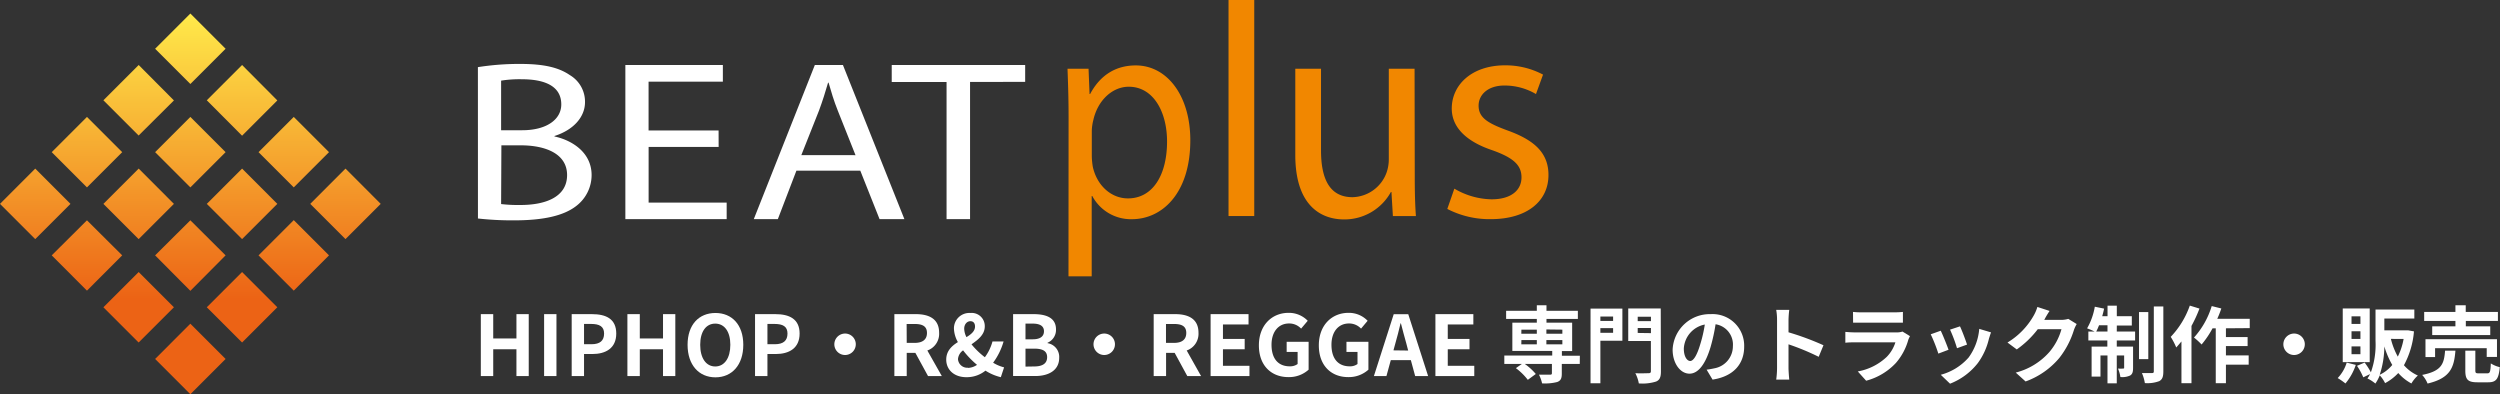 <svg xmlns="http://www.w3.org/2000/svg" xmlns:xlink="http://www.w3.org/1999/xlink" width="538.45" height="84.91" viewBox="0 0 538.45 84.91"><rect x="0" y="0" width="538.45" height="84.91" fill="#333333" stroke="none"/><defs><style>.cls-1{fill:url(#linear-gradient);}.cls-2{fill:#f18700;}.cls-3{fill:#fff;}</style><linearGradient id="linear-gradient" x1="41" y1="84.91" x2="41" y2="2.91" gradientUnits="userSpaceOnUse"><stop offset="0.25" stop-color="#ec6315"/><stop offset="1" stop-color="#ffea4a"/></linearGradient></defs><title>ico-catchcopy</title><g id="レイヤー_2" data-name="レイヤー 2"><g id="_01_内容" data-name="01_内容"><path class="cls-1" d="M48.59,10.5,41,2.91,33.41,10.5,41,18.09Zm3.55,18.73,7.59-7.6L52.14,14l-7.6,7.6Zm-14.68-7.6L29.87,14l-7.6,7.6,7.59,7.59ZM48.59,32.77,41,25.18l-7.59,7.59L41,40.36ZM59.73,43.91l-7.59-7.6-7.6,7.6,7.6,7.59Zm14.68-7.6-7.59,7.6,7.59,7.59L82,43.91Zm-52.14,7.6,7.59,7.59,7.6-7.59-7.59-7.6ZM7.59,36.31,0,43.91,7.59,51.5l7.59-7.59ZM48.59,55,41,47.45,33.41,55,41,62.64ZM63.27,40.36l7.59-7.59-7.59-7.59-7.59,7.59ZM55.68,55l7.59,7.6L70.86,55l-7.59-7.59ZM26.32,32.77l-7.59-7.59-7.59,7.59,7.59,7.59ZM18.73,47.45,11.14,55l7.59,7.6L26.32,55ZM44.54,66.18l7.6,7.59,7.59-7.59-7.59-7.59ZM29.87,58.59l-7.6,7.59,7.59,7.59,7.6-7.59Zm3.54,18.72L41,84.91l7.59-7.6L41,69.72Z"/><path class="cls-2" d="M230.15,25.17c0-4.07-.12-7.35-.23-10.36h4.53l.22,5.44h.12c2.06-3.87,5.32-6.16,9.84-6.16,6.71,0,11.74,6.49,11.74,16.12,0,11.41-6.06,17-12.59,17a9.42,9.42,0,0,1-8.53-5h-.12V59.51h-5Zm5,8.45a15.35,15.35,0,0,0,.23,2.36c.91,4,3.95,6.75,7.56,6.75,5.32,0,8.42-5,8.42-12.26,0-6.35-2.93-11.79-8.25-11.79-3.44,0-6.64,2.82-7.62,7.14a10.66,10.66,0,0,0-.34,2.36Z"/><path class="cls-2" d="M264.6,0h5.54V46.53H264.6Z"/><path class="cls-2" d="M304.71,37.88c0,3.28.06,6.16.25,8.65H300l-.31-5.17h-.12a11.42,11.42,0,0,1-10.08,5.9c-4.78,0-10.51-2.76-10.51-13.9V14.81h5.54V32.38c0,6,1.76,10.09,6.79,10.09a8,8,0,0,0,7.31-5.25,8.55,8.55,0,0,0,.5-2.94V14.81h5.55Z"/><path class="cls-2" d="M313.24,40.63a16.29,16.29,0,0,0,8,2.3c4.4,0,6.46-2.1,6.46-4.72S326,34,321.48,32.38c-6-2-8.8-5.18-8.8-9,0-5.12,4.33-9.31,11.48-9.31a17.23,17.23,0,0,1,8.18,2l-1.52,4.19a13.31,13.31,0,0,0-6.8-1.84c-3.57,0-5.56,2-5.56,4.33,0,2.62,2,3.8,6.32,5.38,5.77,2.09,8.73,4.85,8.73,9.57,0,5.57-4.54,9.5-12.44,9.5A19.75,19.75,0,0,1,311.72,45Z"/><path class="cls-3" d="M102.93,14.46a56.85,56.85,0,0,1,9.15-.69c5,0,8.24.74,10.66,2.41A6.65,6.65,0,0,1,126,22c0,3.2-2.49,6-6.58,7.29v.1c3.7.79,8,3.39,8,8.32a8.38,8.38,0,0,1-3.29,6.64c-2.71,2.12-7.09,3.11-13.42,3.11a67.19,67.19,0,0,1-7.77-.4Zm5,13.59h4.55c5.3,0,8.41-2.36,8.41-5.56,0-3.89-3.45-5.42-8.52-5.42a24.81,24.81,0,0,0-4.44.3Zm0,15.9a30.94,30.94,0,0,0,4.21.2c5.19,0,10-1.63,10-6.45,0-4.53-4.54-6.4-10-6.4h-4.15Z"/><path class="cls-3" d="M154.78,31.64H139.7v12h16.81V47.2H134.69V14h21v3.59h-16V28.1h15.08Z"/><path class="cls-3" d="M171.53,36.76l-4,10.44h-5.18L175.5,14h6.05L194.79,47.2h-5.35l-4.15-10.44Zm12.73-3.34-3.8-9.55c-.87-2.17-1.45-4.14-2-6.06h-.11c-.57,2-1.21,4-1.95,6l-3.81,9.6Z"/><path class="cls-3" d="M203.87,17.66H192.06V14H220.8v3.64H208.93V47.2h-5.06Z"/><path class="cls-3" d="M103.56,67.66h2.67V72.9h5V67.66h2.65V81h-2.65V75.23h-5V81h-2.67Z"/><path class="cls-3" d="M117.19,67.66h2.66V81h-2.66Z"/><path class="cls-3" d="M123.13,67.66h4.37c3,0,5.23,1,5.23,4.18s-2.29,4.41-5.15,4.41h-1.79V81h-2.66Zm4.27,6.48c1.83,0,2.71-.77,2.71-2.3s-1-2.07-2.8-2.07h-1.52v4.37Z"/><path class="cls-3" d="M135.13,67.66h2.67V72.9h5V67.66h2.65V81h-2.65V75.23h-5V81h-2.67Z"/><path class="cls-3" d="M148.09,74.27c0-4.34,2.44-6.86,6-6.86s6,2.54,6,6.86-2.43,7-6,7S148.09,78.59,148.09,74.27Zm9.21,0c0-2.86-1.27-4.57-3.25-4.57s-3.24,1.71-3.24,4.57,1.26,4.66,3.24,4.66S157.3,77.12,157.3,74.27Z"/><path class="cls-3" d="M162.62,67.66H167c2.95,0,5.22,1,5.22,4.18s-2.29,4.41-5.15,4.41h-1.78V81h-2.67Zm4.27,6.48c1.83,0,2.72-.77,2.72-2.3s-1-2.07-2.81-2.07h-1.51v4.37Z"/><path class="cls-3" d="M182,71.84a2.31,2.31,0,1,1-2.3,2.3A2.32,2.32,0,0,1,182,71.84Z"/><path class="cls-3" d="M199.88,81l-2.73-5h-1.86v5h-2.66V67.66h4.64c2.79,0,5,1,5,4a3.81,3.81,0,0,1-2.54,3.83L202.85,81Zm-4.59-7.15H197c1.71,0,2.65-.72,2.65-2.14s-.94-1.93-2.65-1.93h-1.73Z"/><path class="cls-3" d="M215.56,81.24a10.7,10.7,0,0,1-3.31-1.41,6.43,6.43,0,0,1-4.09,1.41c-2.79,0-4.36-1.71-4.36-3.78,0-1.86,1.17-2.94,2.51-3.78a6.31,6.31,0,0,1-.85-2.88A3.32,3.32,0,0,1,209,67.41a2.82,2.82,0,0,1,3.1,2.9c0,1.76-1.44,2.86-2.86,3.85a16.9,16.9,0,0,0,2.88,2.78,10.19,10.19,0,0,0,1.64-3.39h2.39a14.33,14.33,0,0,1-2.25,4.57,8.24,8.24,0,0,0,2.36,1Zm-7.07-2a3.64,3.64,0,0,0,1.94-.66,19.25,19.25,0,0,1-3-3.12,2.57,2.57,0,0,0-1.1,1.88A2,2,0,0,0,208.49,79.2Zm-.35-6.62C209.19,72,210,71.3,210,70.33c0-.67-.31-1.15-1-1.15s-1.33.63-1.33,1.62A4.25,4.25,0,0,0,208.14,72.58Z"/><path class="cls-3" d="M218.2,67.66h4.42c2.73,0,4.82.79,4.82,3.28a3,3,0,0,1-1.82,2.88v.09a3,3,0,0,1,2.51,3.15c0,2.68-2.24,3.93-5.17,3.93H218.2Zm4.22,5.42c1.69,0,2.43-.68,2.43-1.74s-.79-1.64-2.4-1.64h-1.58v3.38Zm.3,5.85c1.82,0,2.81-.64,2.81-2s-1-1.84-2.81-1.84h-1.85v3.87Z"/><path class="cls-3" d="M237.83,71.84a2.31,2.31,0,1,1-2.31,2.3A2.31,2.31,0,0,1,237.83,71.84Z"/><path class="cls-3" d="M255.72,81,253,76h-1.85v5h-2.67V67.66h4.65c2.79,0,5,1,5,4a3.81,3.81,0,0,1-2.54,3.83L258.69,81Zm-4.59-7.15h1.73c1.71,0,2.64-.72,2.64-2.14s-.93-1.93-2.64-1.93h-1.73Z"/><path class="cls-3" d="M260.74,67.66h8.17v2.22H263.4V73h4.68v2.23H263.4v3.56h5.71V81h-8.37Z"/><path class="cls-3" d="M271.14,74.38c0-4.39,2.85-7,6.39-7a5.64,5.64,0,0,1,4.13,1.71l-1.43,1.69a3.47,3.47,0,0,0-2.61-1.11c-2.21,0-3.76,1.73-3.76,4.59s1.33,4.64,3.94,4.64a2.73,2.73,0,0,0,1.68-.5V75.8h-2.36V73.62h4.73v6a6.27,6.27,0,0,1-4.32,1.6C273.9,81.24,271.14,78.83,271.14,74.38Z"/><path class="cls-3" d="M284.05,74.38c0-4.39,2.84-7,6.39-7a5.59,5.59,0,0,1,4.12,1.71l-1.42,1.69a3.49,3.49,0,0,0-2.61-1.11c-2.22,0-3.76,1.73-3.76,4.59s1.33,4.64,3.94,4.64a2.68,2.68,0,0,0,1.67-.5V75.8H290V73.62h4.73v6a6.29,6.29,0,0,1-4.32,1.6C286.8,81.24,284.05,78.83,284.05,74.38Z"/><path class="cls-3" d="M303.87,77.57h-4.32L298.61,81h-2.7l4.27-13.33h3.13L307.59,81H304.8Zm-.58-2.07L302.9,74c-.42-1.39-.78-2.92-1.17-4.36h-.08c-.34,1.46-.74,3-1.13,4.36l-.4,1.46Z"/><path class="cls-3" d="M309.16,67.66h8.17v2.22h-5.51V73h4.68v2.23h-4.68v3.56h5.71V81h-8.37Z"/><path class="cls-3" d="M340.25,78.38h-3.87v2.1c0,1-.22,1.52-1,1.8a10.49,10.49,0,0,1-3.25.29,7.36,7.36,0,0,0-.67-1.87c.95,0,2.09,0,2.39,0s.4-.09.4-.32v-2h-5.85a12.51,12.51,0,0,1,2.38,2.17l-1.72,1.26a13.12,13.12,0,0,0-2.57-2.52l1.3-.91H324v-1.8h10.32v-1h-8.59V69.5H331v-.81h-6.61V66.94H331V65.75h2.08v1.19h6.76v1.75h-6.76v.81h5.53v6.12h-2.21v1h3.87Zm-12.59-6.5H331V71h-3.32Zm0,2.28H331v-.92h-3.32Zm5.4-3.2v.92h3.44V71Zm3.44,2.28h-3.44v.92h3.44Z"/><path class="cls-3" d="M349.43,73.39h-4.74v9.16h-2.12V66.46h6.86Zm-4.74-5.21v.94h2.74v-.94Zm2.74,3.5v-1h-2.74v1ZM357.73,80c0,1.22-.26,1.85-1.05,2.18a9.76,9.76,0,0,1-3.71.4,7.74,7.74,0,0,0-.75-2.2c1.13.07,2.46,0,2.84,0s.51-.12.51-.47V73.44h-4.88v-7h7Zm-5-11.78v.94h2.85v-.94Zm2.85,3.53V70.65h-2.85v1.06Z"/><path class="cls-3" d="M367.57,79.62a16.82,16.82,0,0,0,1.66-.29,4.83,4.83,0,0,0,4-4.77,4.42,4.42,0,0,0-3.73-4.72,39,39,0,0,1-1.06,4.84c-1.06,3.61-2.61,5.8-4.56,5.8s-3.63-2.18-3.63-5.18a8,8,0,0,1,8.21-7.64,6.8,6.8,0,0,1,7.2,7c0,3.75-2.31,6.41-6.81,7.1Zm-1.39-5.4a28.69,28.69,0,0,0,1-4.32,5.58,5.58,0,0,0-4.52,5.16c0,1.8.72,2.69,1.38,2.69S365.46,76.63,366.18,74.22Z"/><path class="cls-3" d="M391.71,76.85a52.09,52.09,0,0,0-6.5-2.69v5.1c0,.52.09,1.78.16,2.5h-2.81a18.86,18.86,0,0,0,.18-2.5V68.92a12.18,12.18,0,0,0-.18-2.18h2.81a20.25,20.25,0,0,0-.16,2.18v2.65a58.94,58.94,0,0,1,7.53,2.79Z"/><path class="cls-3" d="M411.37,72.4a8,8,0,0,0-.35.75,12.88,12.88,0,0,1-2.66,5A13.46,13.46,0,0,1,401.93,82l-1.8-2a12.19,12.19,0,0,0,6.25-3.15,7.78,7.78,0,0,0,1.85-3.12h-8.69c-.44,0-1.34,0-2.09.09V71.48c.75.07,1.53.11,2.09.11h8.91a3.7,3.7,0,0,0,1.31-.18ZM399.1,67.18a15.69,15.69,0,0,0,1.88.09h6.93a17.3,17.3,0,0,0,1.94-.09V69.5c-.48,0-1.33,0-2,0H401c-.58,0-1.35,0-1.88,0Z"/><path class="cls-3" d="M419.68,75.33l-2.2.83A34,34,0,0,0,415.84,72l2.16-.77C418.45,72.15,419.32,74.32,419.68,75.33Zm9.15-3.74c-.22.57-.33,1-.44,1.31A14.49,14.49,0,0,1,426,78.18a14.07,14.07,0,0,1-6,4.46L418,80.72A12.12,12.12,0,0,0,424,77a12.17,12.17,0,0,0,2.29-6.17Zm-5.17,2.63L421.5,75A30.29,30.29,0,0,0,420,71l2.14-.71C422.52,71.05,423.41,73.39,423.66,74.22Z"/><path class="cls-3" d="M447.28,69.79a7.36,7.36,0,0,0-.6,1.29,18.64,18.64,0,0,1-3.13,6,17,17,0,0,1-7.28,5.08l-2.12-1.91a14.41,14.41,0,0,0,7.26-4.45A12.92,12.92,0,0,0,444,70.9H438.9a20.46,20.46,0,0,1-4.53,4.36l-2-1.49A15.89,15.89,0,0,0,438,68a8.61,8.61,0,0,0,.81-1.89l2.63.86a19.07,19.07,0,0,0-1.1,1.84l-.06.09h3.62a5.61,5.61,0,0,0,1.57-.22Z"/><path class="cls-3" d="M455.91,71.41h3.95v1.92h-3.95v1.32h3.51v4.59c0,.83-.12,1.33-.64,1.64a4,4,0,0,1-2.09.32,7.22,7.22,0,0,0-.52-1.82,7.23,7.23,0,0,0,1.11,0c.16,0,.22,0,.22-.21V76.56h-1.59v6h-2v-6H452.4v4.55h-1.91V74.65h3.39V73.33h-4.09V71.41h1.35a16.34,16.34,0,0,0-1.62-.69,14.1,14.1,0,0,0,1.66-4.66l2,.41c-.11.56-.25,1.1-.41,1.64h1.15V65.84h2v2.27h3.23v2h-3.23Zm-2,0V70.06h-1.82c-.2.5-.41,1-.61,1.35Zm8.79,5.94h-2V67.21h2ZM465.94,66V80c0,1.16-.23,1.73-.88,2.09a7.26,7.26,0,0,1-3.1.42,9.22,9.22,0,0,0-.63-2.16c.92,0,1.86,0,2.16,0s.4-.09.4-.39V66Z"/><path class="cls-3" d="M473.72,66.46A28.68,28.68,0,0,1,472,70.2V82.54h-2.16v-9c-.38.45-.76.9-1.12,1.3a14.77,14.77,0,0,0-1.19-2.29,18.67,18.67,0,0,0,4.11-6.73Zm5.7,4.25V72.6h4.67v1.94h-4.67v2h4.9v2h-4.9v4h-2.19V70.71h-.69a20.2,20.2,0,0,1-2.36,3.49,14.83,14.83,0,0,0-1.64-1.5,17.8,17.8,0,0,0,3.82-6.78l2.07.52a21.94,21.94,0,0,1-.88,2.23h7v2Z"/><path class="cls-3" d="M494.09,71.84a2.31,2.31,0,1,1-2.3,2.3A2.32,2.32,0,0,1,494.09,71.84Z"/><path class="cls-3" d="M507.39,78.59a12.14,12.14,0,0,1-2.23,4,13.81,13.81,0,0,0-1.67-1.16,8.31,8.31,0,0,0,1.94-3.33Zm3-.59h-5.81V66.44h5.81Zm-2-9.87h-1.92v1.64h1.92Zm0,3.22h-1.92V73h1.92Zm0,3.26h-1.92v1.68h1.92Zm11.53-3.24a18.44,18.44,0,0,1-2.16,7.29,8.59,8.59,0,0,0,3,2.22,7,7,0,0,0-1.39,1.71,10,10,0,0,1-2.83-2.25,10.69,10.69,0,0,1-2.84,2.18,7.17,7.17,0,0,0-1.15-1.68,8.78,8.78,0,0,1-.94,1.77,8.49,8.49,0,0,0-1.71-1.1,6.47,6.47,0,0,0,.56-.94l-1.46.7a13.73,13.73,0,0,0-1.35-2.48l1.65-.7a15.35,15.35,0,0,1,1.34,2.1,17.66,17.66,0,0,0,1-6.77V66.67H520V68.6h-6.46v2.54h4.75l.35,0Zm-4.67,7.24a18.56,18.56,0,0,1-1.71-4,19.71,19.71,0,0,1-1,6.11A7.86,7.86,0,0,0,515.24,78.61Zm-.3-5.62a15.43,15.43,0,0,0,1.49,3.82A14.17,14.17,0,0,0,517.69,73Z"/><path class="cls-3" d="M528.85,75.53c-.29,3.62-1.08,5.91-6,7.08a6,6,0,0,0-1.17-1.86c4.27-.83,4.72-2.45,4.94-5.22Zm0-6.41h-6.73V67.18h6.73V65.75h2.22v1.43H538v1.94h-6.91v1.17h5.26v1.87h-12.5V70.29h5Zm6.74,7.76V75H524.47v1.91H522.4V73.05h15.4v3.83Zm.11,3.53c.59,0,.7-.31.77-2.14a6.3,6.3,0,0,0,1.93.81c-.24,2.59-.8,3.26-2.49,3.26h-2.32c-2.09,0-2.61-.61-2.61-2.54V75.53h2.16v4.23c0,.58.11.65.76.65Z"/></g></g></svg>